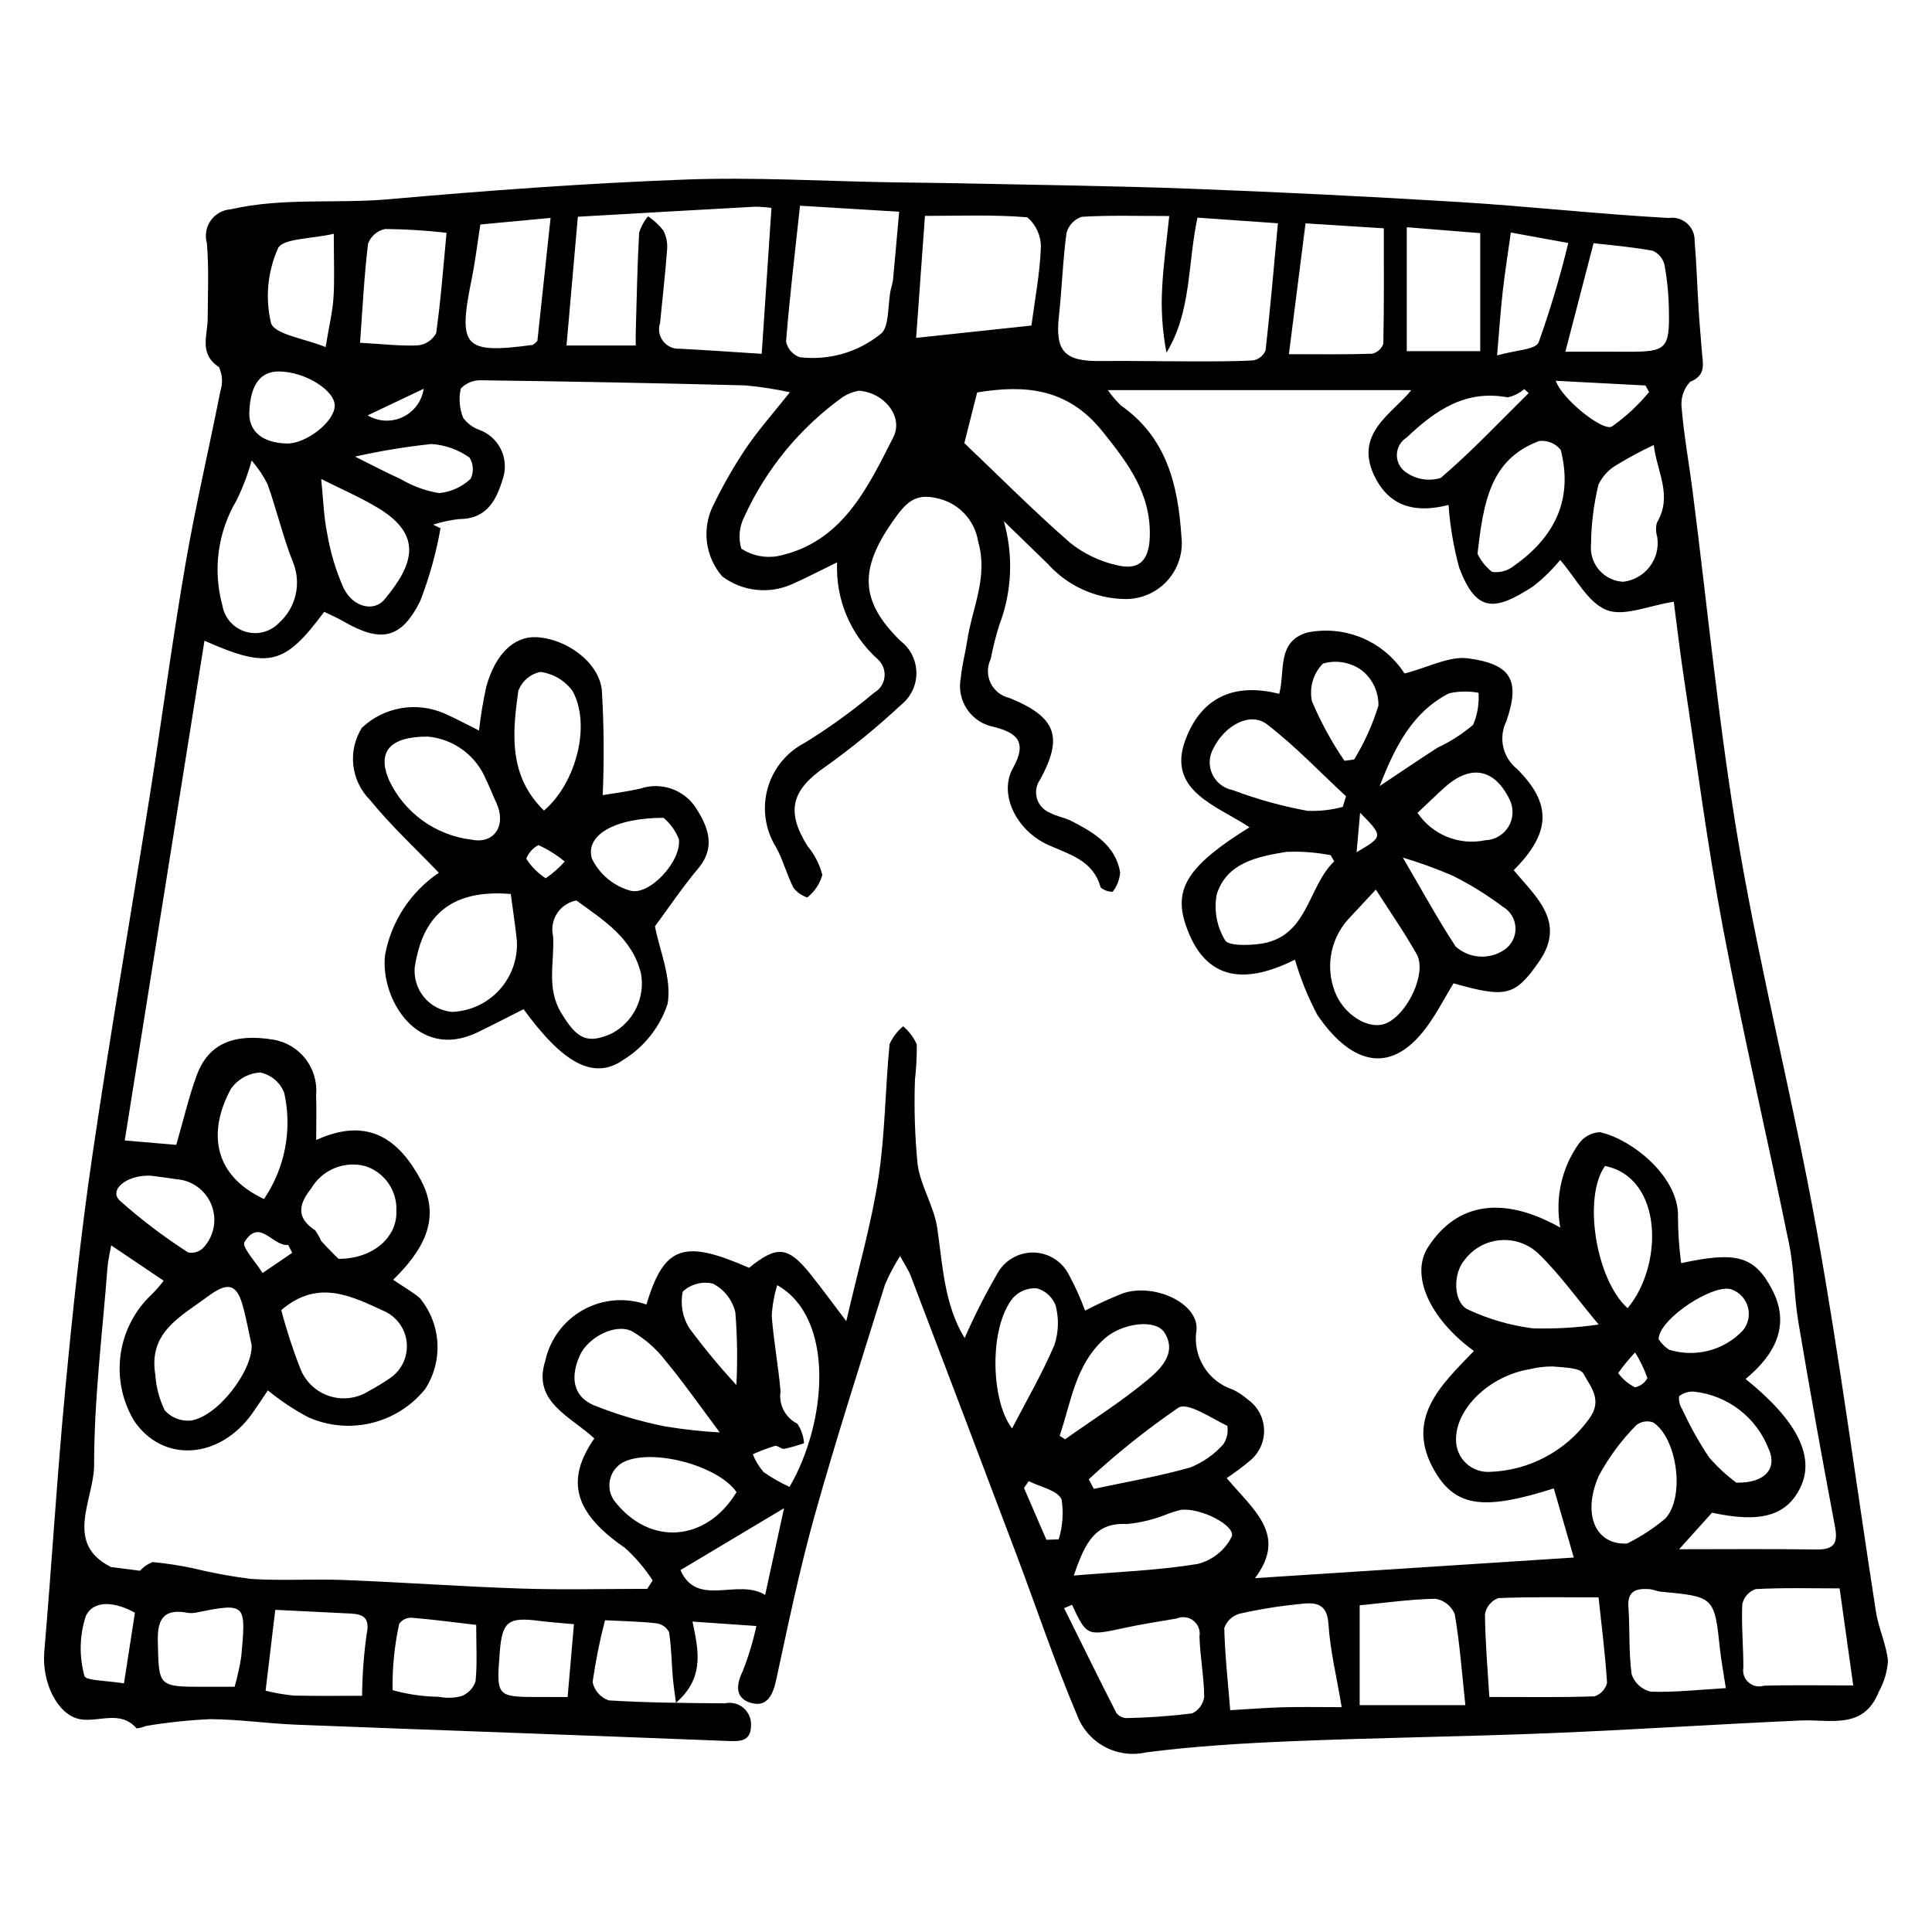 <?xml version="1.0" encoding="UTF-8"?>
<!-- Uploaded to: SVG Repo, www.svgrepo.com, Generator: SVG Repo Mixer Tools -->
<svg fill="#000000" width="800px" height="800px" version="1.1" viewBox="144 144 512 512" xmlns="http://www.w3.org/2000/svg">
 <g>
  <path d="m382.53 476.86c-1.527 2.402-2.859 4.918-3.984 7.531-6.316 20.309-12.859 40.555-18.598 61.027-4.051 14.449-7.094 29.188-10.273 43.863-0.832 3.832-2.367 7.039-6.289 6.102-4.418-1.059-4.551-4.484-2.535-8.539h-0.004c1.523-3.875 2.727-7.867 3.598-11.938l-16.926-1.168c1.754 8.188 3.039 15.02-4.383 21.527-0.391-3.106-0.695-4.996-0.852-6.902-0.32-3.961-0.352-7.965-0.988-11.875-0.695-1.262-1.953-2.117-3.379-2.305-4.418-0.488-8.883-0.562-13.574-0.805h-0.004c-1.414 5.402-2.512 10.879-3.293 16.41 0.48 2.246 2.102 4.082 4.277 4.832 10.227 0.637 20.492 0.695 30.75 0.781 1.785-0.402 3.656 0.078 5.031 1.285 1.375 1.211 2.09 3.004 1.918 4.828-0.129 4.047-2.988 3.992-6.258 3.859-38.082-1.508-76.172-2.832-114.25-4.312-7.629-0.297-15.238-1.441-22.855-1.465h-0.004c-5.695 0.258-11.367 0.859-16.988 1.805-0.789 0.32-1.613 0.539-2.457 0.648-4.363-5.012-10.066-1.523-15.039-2.453-5.902-1.102-10.145-9.664-9.434-17.938 1.977-22.98 3.344-46.02 5.512-68.98 1.957-20.711 4.144-41.426 7.16-62.004 4.707-32.105 10.262-64.082 15.336-96.137 3.207-20.277 5.887-40.641 9.371-60.867 2.656-15.414 6.262-30.664 9.281-46.02v0.004c0.684-2.09 0.559-4.359-0.352-6.359-5.379-3.527-3.043-8.336-3.012-12.84 0.047-6.668 0.344-13.367-0.203-19.992l-0.004 0.004c-0.59-2.059-0.215-4.273 1.016-6.019 1.234-1.75 3.191-2.848 5.328-2.981 13.852-3.18 27.945-1.43 41.895-2.668 26.082-2.312 52.23-4.227 78.395-5.211 18.379-0.691 36.82 0.434 55.238 0.738 5.832 0.098 11.664 0.117 17.492 0.246 20.445 0.441 40.902 0.672 61.34 1.445 23.766 0.898 47.516 2.074 71.258 3.527 18.496 1.141 36.934 3.211 55.434 4.223v-0.004c1.773-0.266 3.57 0.277 4.898 1.477 1.332 1.199 2.055 2.93 1.977 4.723 0.516 6.035 0.684 12.098 1.062 18.145 0.234 3.773 0.582 7.539 0.879 11.309 0.242 3.074 1.164 6.016-3.141 7.773h-0.004c-1.734 1.855-2.555 4.383-2.238 6.902 0.613 7.344 1.945 14.621 2.887 21.941 4.031 31.371 6.996 62.922 12.305 94.07 5.828 34.211 14.48 67.934 20.633 102.09 6.035 33.516 10.418 67.324 15.672 100.98 0.688 4.398 2.766 8.617 3.18 13.016h-0.004c-0.203 2.84-1.023 5.602-2.402 8.09-4.031 10.227-12.859 7.32-20.691 7.668-22.191 0.984-44.359 2.465-66.551 3.363-22.676 0.918-45.379 1.184-68.055 2.121-12.996 0.535-26.023 1.309-38.91 2.973-3.719 0.844-7.621 0.312-10.98-1.496-3.356-1.809-5.949-4.769-7.289-8.34-5.914-13.961-10.727-28.387-16.082-42.586-9.312-24.676-18.664-49.332-28.055-73.969-0.465-1.219-1.234-2.316-2.777-5.16zm206.45 77.707c11.961 0 24.184-0.117 36.398 0.059 4.68 0.066 5.754-1.613 4.902-6.113-3.418-18.02-6.648-36.074-9.695-54.164-1.152-6.852-1.078-13.926-2.465-20.715-5.676-27.809-12.164-55.453-17.441-83.332-4.156-21.945-7.016-44.133-10.367-66.227-1.121-7.391-1.98-14.82-2.746-20.609-6.668 1.023-13.195 4.019-17.816 2.191-4.949-1.957-8.105-8.457-12.285-13.25l-0.004-0.004c-2.133 2.602-4.551 4.953-7.207 7.016-10.246 6.668-15.035 6.887-19.539-4.926l0.004 0.004c-1.496-5.453-2.445-11.039-2.84-16.676-7.219 1.832-14.832 1.492-19.312-7.008-6.242-11.844 4.481-17.148 9.438-23.43h-80.434c1.035 1.457 2.203 2.816 3.481 4.07 12.055 8.426 15.117 20.926 16.023 34.555v-0.004c0.559 4.305-0.797 8.641-3.707 11.859-2.91 3.223-7.086 5.004-11.426 4.879-7.738-0.164-15.066-3.523-20.238-9.281-3.883-3.793-7.777-7.574-11.684-11.348 2.574 9.023 2.172 18.637-1.152 27.41-0.961 2.988-1.73 6.035-2.312 9.117-0.988 2.004-1 4.352-0.031 6.363 0.965 2.016 2.801 3.473 4.981 3.961 12.535 5.098 14.234 10.379 8.18 21.562-1.07 1.469-1.398 3.352-0.883 5.09 0.512 1.742 1.812 3.144 3.508 3.793 1.719 0.984 3.844 1.238 5.613 2.156 5.863 3.031 11.641 6.359 12.93 13.578h0.004c-0.133 1.891-0.824 3.699-1.992 5.191-1.168-0.004-2.293-0.41-3.195-1.148-1.953-7.254-8.348-8.738-13.996-11.32-8.227-3.758-13.129-13.332-9.238-20.293 3.859-6.902 1.145-9.32-4.894-10.906l-0.004 0.004c-2.93-0.512-5.531-2.188-7.211-4.644-1.68-2.461-2.297-5.492-1.703-8.41 0.305-3.32 1.207-6.582 1.707-9.891 1.312-8.668 5.598-16.75 2.887-26.223-0.879-5.594-5.059-10.098-10.57-11.383-6.34-1.703-8.84 1.43-12.172 6.203-8.762 12.555-8.59 21.016 2.172 31.527h-0.004c2.621 2.008 4.176 5.113 4.211 8.418 0.035 3.305-1.457 6.441-4.039 8.504-6.367 5.945-13.125 11.465-20.223 16.52-8.797 6.074-10.379 11.715-4.586 20.926 1.859 2.223 3.195 4.828 3.918 7.633-0.66 2.371-2.059 4.469-3.988 5.992-1.438-0.469-2.703-1.352-3.641-2.539-1.793-3.465-2.75-7.375-4.633-10.781-2.887-4.629-3.703-10.254-2.254-15.512 1.449-5.262 5.035-9.672 9.883-12.172 6.449-3.973 12.594-8.414 18.387-13.289 1.52-0.871 2.531-2.414 2.727-4.152 0.191-1.742-0.457-3.469-1.75-4.648-7.297-6.508-11.266-15.961-10.809-25.727-4.516 2.199-8.223 4.148-12.043 5.832-2.977 1.312-6.25 1.812-9.484 1.445-3.234-0.371-6.312-1.594-8.922-3.543-2.211-2.547-3.621-5.688-4.047-9.035-0.426-3.344 0.148-6.742 1.648-9.758 2.535-5.242 5.43-10.305 8.664-15.145 3.438-5.047 7.531-9.652 11.664-14.863-3.898-0.852-7.852-1.465-11.828-1.824-23.281-0.598-46.566-1.047-69.852-1.352v0.004c-2.082-0.121-4.106 0.688-5.539 2.199-0.574 2.578-0.355 5.269 0.629 7.719 1.047 1.461 2.508 2.57 4.195 3.18 5.148 1.832 7.977 7.359 6.449 12.605-1.699 5.731-4.133 11.039-11.633 11.066-2.375 0.25-4.715 0.75-6.981 1.492l1.973 0.934c-1.156 6.602-2.961 13.07-5.387 19.316-5.051 10.129-10.461 11.074-20.289 5.398-1.68-0.973-3.481-1.738-5.144-2.555-10.555 14.176-14.637 15.203-31.738 7.664-7.059 44.223-14.066 88.176-21.125 132.43l13.656 1.168c1.898-6.559 3.293-12.66 5.441-18.48 3.062-8.289 9.746-11.156 20.34-9.391 6.984 1.199 11.887 7.551 11.277 14.613 0.129 3.496 0.023 7 0.023 11.973 14-6.398 22.066 0.125 27.688 10.516 5.777 10.676 0.195 19.141-7.281 26.531 2.664 1.809 5.016 3.129 7.043 4.836h0.004c2.777 3.344 4.41 7.492 4.664 11.832 0.254 4.34-0.883 8.648-3.25 12.297-3.625 4.488-8.633 7.652-14.242 8.996-5.609 1.348-11.508 0.801-16.773-1.555-3.781-2.008-7.352-4.391-10.664-7.106-1.367 2.027-2.688 4.074-4.094 6.059-8.754 12.328-23.863 13.238-31.418 1.898-3.137-5.285-4.371-11.48-3.5-17.566 0.871-6.082 3.793-11.684 8.285-15.875 1.129-1.113 2.168-2.309 3.117-3.578-4.711-3.176-9.047-6.094-13.91-9.367-0.344 1.996-0.824 3.883-0.973 5.797-1.344 17.445-3.562 34.895-3.551 52.344 0.008 9.234-8.148 20.785 4.477 27.102l7.707 0.988c0.906-1.031 2.055-1.82 3.344-2.297 3.547 0.34 7.07 0.875 10.555 1.605 5.133 1.262 10.332 2.219 15.574 2.871 8.227 0.512 16.512-0.043 24.758 0.281 15.648 0.617 31.277 1.75 46.926 2.266 11.066 0.367 22.16 0.07 33.238 0.07l1.441-2.219c-2.059-3.195-4.531-6.102-7.352-8.645-13.316-9.141-15.922-17.742-8.109-28.992-6.117-5.75-16.473-9.621-13.031-20.457l0.004 0.004c1.23-5.758 4.879-10.703 10.012-13.582 5.137-2.879 11.258-3.406 16.812-1.457 4.742-15.625 9.859-17.32 27.219-9.73 7.391-5.996 10.332-5.723 16.27 1.691 2.781 3.473 5.402 7.07 9.488 12.449 3.156-13.723 6.625-25.684 8.504-37.891 1.801-11.707 1.809-23.684 2.965-35.504h-0.004c0.816-1.848 2.051-3.473 3.609-4.75 1.547 1.309 2.781 2.949 3.606 4.801 0.035 3.121-0.125 6.246-0.484 9.348-0.266 7.512-0.027 15.031 0.715 22.512 0.816 5.762 4.391 11.137 5.211 16.898 1.441 10.117 1.902 20.355 7.246 29.078v-0.004c2.551-5.856 5.441-11.562 8.652-17.086 1.922-3.523 5.648-5.684 9.66-5.586 4.016 0.094 7.637 2.422 9.387 6.035 1.629 3.012 3.039 6.137 4.215 9.355 3.246-1.695 6.582-3.219 9.984-4.574 8.301-2.828 20.133 2.578 19.539 9.695h0.004c-1.125 6.953 3 13.68 9.707 15.832 1.402 0.703 2.715 1.582 3.902 2.609 2.594 1.836 4.18 4.777 4.297 7.953 0.113 3.176-1.262 6.223-3.715 8.238-1.977 1.656-4.043 3.199-6.188 4.629 7.203 8.578 16.16 15.059 7.488 26.516l84.492-5.461c-1.871-6.469-3.586-12.398-5.297-18.324-18.086 5.758-25.789 5.098-31.383-4.277-8.414-14.098 1.508-23.102 10.215-32.141-11.785-8.562-16.887-20.113-12.199-27.445 7.629-11.93 19.977-13.777 35.086-5.246h0.004c-1.43-7.731 0.312-15.715 4.836-22.145 1.289-1.879 3.383-3.047 5.656-3.152 8.695 1.934 21.227 12.074 20.695 22.77v0.004c0.031 3.992 0.309 7.981 0.836 11.938 14.426-3.102 19.367-2.07 24.117 7.008 4.992 9.543 0.613 17.387-7.035 23.691 13.73 11.039 18.492 20.668 14.488 28.82-3.672 7.473-10.586 9.402-23.383 6.609zm-127.64-352.89c-2.656 12.516-1.57 24.852-8.203 35.773l-0.004 0.004c-1.117-5.781-1.496-11.684-1.125-17.559 0.309-5.926 1.152-11.82 1.855-18.648-8.43 0-15.82-0.242-23.168 0.203v-0.004c-1.984 0.648-3.512 2.254-4.055 4.273-1 7.32-1.207 14.746-2.019 22.102-1.016 9.203 1.453 11.953 10.852 11.855 8.055-0.086 16.109 0.086 24.164 0.086 5.512 0 11.035 0.062 16.531-0.266h0.004c1.457-0.281 2.668-1.281 3.223-2.652 1.242-11.035 2.191-22.105 3.269-33.672zm-115.48 36.086c0.902-13.457 1.734-25.898 2.59-38.668l-0.004 0.008c-1.461-0.207-2.934-0.312-4.41-0.32-16.051 0.875-32.098 1.809-46.902 2.656-1.047 11.914-2.004 22.805-3 34.113h18.344c0-1.535-0.027-2.606 0.004-3.672 0.258-8.738 0.414-17.484 0.895-26.211 0.488-1.594 1.301-3.07 2.383-4.34 1.527 1.039 2.891 2.301 4.039 3.746 0.809 1.598 1.148 3.387 0.98 5.168-0.48 6.461-1.242 12.902-1.855 19.359-0.551 1.633-0.246 3.434 0.805 4.805 1.051 1.367 2.715 2.121 4.438 2.012 6.922 0.344 13.836 0.852 21.691 1.348zm53.703 23.664c9.363 8.914 18.363 17.98 27.969 26.359l-0.004 0.008c3.625 2.91 7.871 4.953 12.406 5.977 6.023 1.508 8.578-1.305 8.77-7.543 0.348-11.426-5.754-19.457-12.559-27.934-9.316-11.605-20.727-12.328-33.188-10.293-1.254 4.953-2.398 9.465-3.398 13.43zm-27.941-13.891-0.004 0.004c-1.488 0.266-2.914 0.812-4.195 1.617-11.352 8.125-20.375 19.082-26.172 31.781-1.336 2.613-1.625 5.637-0.809 8.457 2.856 1.867 6.312 2.578 9.672 1.98 17.086-3.562 23.738-18.008 30.621-31.484 2.742-5.371-2.25-11.812-9.117-12.352zm-15.613-49.023c-1.395 12.938-2.769 24.449-3.695 36h-0.004c0.398 1.895 1.742 3.453 3.555 4.133 7.672 0.961 15.402-1.23 21.426-6.07 2.441-1.625 1.914-7.699 2.754-11.746 0.25-0.863 0.457-1.738 0.613-2.625 0.559-5.887 1.066-11.777 1.629-18.098zm61.332 31.758c0.879-6.707 2.242-13.727 2.504-20.789v0.004c0.027-3.035-1.293-5.93-3.606-7.902-8.977-0.746-18.051-0.371-27.117-0.371-0.746 10.316-1.496 20.684-2.336 32.328 10.32-1.102 19.871-2.125 30.551-3.266zm121.35 363.44c10.922 0 19.402 0.148 27.863-0.168h0.004c1.656-0.531 2.918-1.891 3.324-3.586-0.488-7.719-1.473-15.402-2.25-22.641-8.828 0-17.719-0.176-26.586 0.195-1.82 0.695-3.152 2.285-3.519 4.203 0.082 7.594 0.75 15.188 1.164 21.996zm-53.121-355.85c8.277 0 15.18 0.117 22.07-0.125v0.004c1.375-0.312 2.492-1.312 2.953-2.644 0.215-10.191 0.133-20.391 0.133-30.59l-20.746-1.32c-1.488 11.707-2.934 23.066-4.41 34.676zm13.996 358.55c-1.34-8.02-3.062-14.984-3.512-22.027-0.383-5.969-3.961-5.711-7.789-5.293h-0.004c-5.32 0.535-10.605 1.391-15.824 2.57-1.867 0.539-3.359 1.957-3.992 3.797 0.176 7.254 0.984 14.492 1.578 21.758 5.227-0.297 9.664-0.656 14.105-0.777 4.68-0.125 9.367-0.023 15.434-0.023zm30.301-70.629c0.047 2.285 1.016 4.457 2.688 6.016 1.672 1.559 3.906 2.375 6.188 2.262 10.461-0.328 20.176-5.481 26.316-13.953 3.856-5.098 0.371-8.637-1.414-12.051-0.863-1.652-5.332-1.652-8.215-1.934v0.004c-2.012-0.012-4.019 0.23-5.973 0.715-10.73 1.719-19.867 10.566-19.59 18.941zm2.469 70.094c-0.941-8.77-1.496-16.531-2.82-24.156-0.902-2.137-2.836-3.66-5.121-4.035-6.856 0.141-13.695 1.121-20.07 1.742v26.449h28.016zm-104.25-26.598-2.078 0.91c4.586 9.262 9.133 18.539 13.832 27.742v-0.004c0.648 0.859 1.664 1.371 2.742 1.383 5.797-0.113 11.59-0.527 17.344-1.242 1.746-0.82 2.953-2.477 3.199-4.391-0.055-5.324-1.082-10.633-1.254-15.961 0.289-1.59-0.324-3.211-1.59-4.211-1.266-1.004-2.981-1.227-4.465-0.582-4.598 0.785-9.215 1.488-13.77 2.477-10.031 2.168-10.016 2.234-13.961-6.121zm203.43-4.344c-7.559 0-14.918-0.203-22.246 0.188-1.793 0.629-3.133 2.137-3.547 3.992-0.262 5.586 0.301 11.203 0.285 16.805-0.262 1.461 0.258 2.949 1.367 3.93 1.109 0.984 2.652 1.316 4.066 0.883 7.527-0.227 15.07-0.07 23.688-0.07-1.312-9.348-2.418-17.207-3.613-25.727zm-412.98-73.742c1.402 5.344 3.121 10.598 5.144 15.738 1.391 3.371 4.199 5.957 7.672 7.062 3.477 1.105 7.262 0.621 10.344-1.324 1.977-1.059 3.891-2.227 5.738-3.496 2.965-2.055 4.625-5.519 4.371-9.117-0.258-3.598-2.387-6.793-5.609-8.41-8.836-4.051-17.801-8.91-27.66-0.453zm-7.848 9.293c-0.848-3.801-1.461-7.336-2.445-10.762-1.691-5.887-4.285-5.769-9.246-2.098-7.301 5.394-15.711 9.512-13.832 20.742 0.219 3.273 1.07 6.473 2.508 9.422 1.738 1.902 4.258 2.891 6.824 2.676 7.117-0.949 16.43-13.125 16.191-19.98zm348.15-263.28c5.156 0 10.898-0.02 16.637 0.004 10.113 0.039 11.012-0.773 10.797-11.055h0.004c-0.059-4.004-0.449-7.996-1.164-11.934-0.387-1.68-1.543-3.082-3.121-3.773-5.633-1.031-11.371-1.496-15.68-2-2.555 9.84-4.914 18.91-7.473 28.758zm-287.54-33.715c-0.789 5.016-1.359 9.844-2.328 14.598-3.656 17.988-2.047 19.754 16.215 17.312 0.449-0.285 0.859-0.633 1.223-1.027 1.102-10.27 2.277-21.219 3.5-32.625zm245.51 33.574h19.465v-31.281c-5.762-0.465-12.289-0.988-19.465-1.566zm-306.12 28.977c-1 3.629-2.336 7.156-3.988 10.535-4.977 8.367-6.344 18.395-3.785 27.789 0.523 3.301 2.879 6.023 6.074 7.016 3.195 0.992 6.676 0.086 8.98-2.34 4.449-4 5.938-10.348 3.734-15.906-2.719-6.769-4.348-13.977-6.816-20.859-1.133-2.246-2.543-4.34-4.199-6.234zm28.73-31.207c6.035 0.336 10.707 0.918 15.34 0.691v0.004c2.035-0.215 3.836-1.414 4.824-3.207 1.258-8.949 1.93-17.984 2.754-26.633h0.004c-5.41-0.617-10.848-0.953-16.289-1.004-2.07 0.434-3.769 1.898-4.508 3.883-1.031 8.398-1.438 16.875-2.125 26.266zm361.94 356.54c-0.688-4.547-1.223-7.371-1.531-10.219-1.504-14.008-1.484-14.004-15.652-15.34-1.09-0.102-2.148-0.629-3.234-0.691-3.269-0.188-5.695 0.441-5.398 4.711 0.414 5.961 0.051 12 0.863 17.891v0.004c0.781 2.285 2.68 4.016 5.031 4.578 6.352 0.227 12.742-0.516 19.922-0.934zm-266.62-67.773c-5.258-7.016-9.527-13.148-14.281-18.883-2.441-3.207-5.492-5.898-8.977-7.918-4.316-2.203-11.652 1.543-13.848 6.453-2.344 5.246-2.113 10.605 3.644 13.113 6.117 2.469 12.457 4.356 18.934 5.633 4.809 0.809 9.656 1.344 14.527 1.602zm232.92-28.586c-5.828-6.973-10.332-13.344-15.836-18.676v-0.004c-2.707-2.633-6.418-3.973-10.184-3.68-3.766 0.297-7.223 2.195-9.488 5.219-3.125 3.539-3.109 11.293 0.898 13.184v-0.004c5.398 2.512 11.145 4.184 17.047 4.961 5.871 0.184 11.75-0.152 17.562-1.004zm-327.7 98.379c0.043-5.445 0.445-10.883 1.203-16.273 0.871-4.242-0.668-5.34-4.25-5.516-6.438-0.316-12.875-0.633-19.965-0.984-0.883 7.371-1.711 14.312-2.562 21.434l-0.004 0.004c2.426 0.598 4.887 1.023 7.371 1.281 5.996 0.16 12.004 0.055 18.207 0.055zm295.6-302.64c0.902 1.871 2.219 3.512 3.848 4.797 2.074 0.305 4.18-0.277 5.797-1.605 11.355-7.941 15.605-18.219 12.41-30.711v-0.004c-1.363-1.711-3.512-2.606-5.688-2.363-13.117 4.828-14.816 16.492-16.367 29.887zm46.715-28.82c-3.242 1.504-6.394 3.188-9.449 5.047-2.273 1.211-4.106 3.117-5.219 5.441-1.254 5.195-1.918 10.52-1.969 15.863-0.242 2.461 0.535 4.91 2.152 6.777 1.617 1.871 3.926 2.996 6.394 3.113 2.793-0.332 5.328-1.785 7.023-4.023 1.699-2.242 2.414-5.074 1.977-7.852-0.375-1.234-0.406-2.551-0.086-3.801 4.273-7.148-0.043-13.547-0.824-20.566zm-7.094 291.12c3.621-1.781 7.012-3.996 10.105-6.586 5.332-5.633 3.238-21.188-3.133-25.496v-0.004c-1.52-0.559-3.223-0.297-4.5 0.695-3.93 3.977-7.277 8.488-9.941 13.402-4.519 10.316-0.848 18.41 7.469 17.988zm-346.06-282.12c0.57 5.539 0.672 10.012 1.566 14.324 0.836 5.004 2.293 9.891 4.336 14.535 2.523 5.148 8.055 6.461 10.883 3.059 7.664-9.207 10.324-17.004-1.766-24.273-4.731-2.844-9.855-5.043-15.02-7.644zm199.45 290.6c11.754-0.988 22.363-1.352 32.75-3.059v0.004c3.926-0.965 7.238-3.59 9.078-7.191 1.258-2.965-8.406-7.902-13.602-7.133-1.086 0.27-2.148 0.598-3.195 0.988-3.5 1.461-7.199 2.383-10.977 2.738-8.25-0.445-11.012 4.676-14.055 13.652zm-89.375-22.105c-4.969-7.199-22.969-11.84-30.266-7.797-1.719 1.012-2.922 2.707-3.309 4.664-0.387 1.957 0.082 3.984 1.285 5.57 9.305 11.91 24.285 10.781 32.289-2.438zm-105.48-61.82c9.414-0.012 15.609-5.941 15.328-12.691 0.254-5.348-3.094-10.207-8.184-11.875-5.598-1.5-11.504 0.941-14.418 5.953-3.332 4.168-3.984 7.746 1.082 11.047 0.625 0.891 1.164 1.84 1.602 2.832 1.871 2.09 3.902 4.031 4.59 4.734zm-19.746-15.859c5.582-8.246 7.519-18.43 5.352-28.148-1.074-2.734-3.438-4.75-6.305-5.379-3.125 0.16-6 1.75-7.801 4.309-5.516 10.02-5.856 22.387 8.754 29.219zm139.27 76.285c10.074-17.355 12.027-44.824-3.266-53.453-0.816 2.656-1.309 5.398-1.457 8.172 0.508 6.664 1.77 13.273 2.332 19.938-0.543 3.523 1.254 7 4.445 8.59 1.047 1.539 1.66 3.332 1.781 5.188-1.715 0.605-3.465 1.102-5.242 1.484-0.77 0.125-1.785-0.969-2.492-0.781-1.988 0.629-3.938 1.367-5.844 2.215 0.688 1.73 1.66 3.332 2.879 4.738 2.164 1.508 4.461 2.816 6.863 3.91zm-147.06 52.98c0.742-2.621 1.328-5.281 1.754-7.973 1.242-13.773 1.457-14.422-11.402-11.797-0.871 0.23-1.777 0.293-2.668 0.188-6.285-1.211-8.199 1.355-8.043 7.613 0.301 11.973-0.031 11.98 12.559 11.969h7.801zm64.02-16.402c-6.203-0.723-11.695-1.465-17.207-1.906-1.258-0.016-2.449 0.578-3.195 1.594-1.262 5.781-1.852 11.688-1.762 17.605 3.988 1.117 8.105 1.707 12.25 1.758 1.984 0.398 4.039 0.34 5.996-0.172 1.773-0.684 3.144-2.121 3.742-3.922 0.48-4.613 0.176-9.309 0.176-14.957zm-37.742-368.66c-5.914 1.391-13.605 1.195-14.805 3.887l0.004 0.004c-2.75 6.191-3.398 13.113-1.848 19.707 0.875 3.094 8.953 4.156 14.488 6.43 0.949-5.797 1.855-9.477 2.09-13.199 0.301-4.875 0.074-9.777 0.074-16.824zm342.87 284.73c9.465-11.258 9.508-34.508-5.981-37.691-5.914 8.277-2.457 30.066 5.981 37.691zm-150.51 33.812 1.434 0.934c7.328-5.191 14.969-10.004 21.848-15.734 3.492-2.906 7.879-7.129 4.535-12.484-2.418-3.871-11.344-2.5-15.797 1.438-7.906 6.988-8.934 16.84-12.02 25.848zm7.727 11.527 1.316 2.547c8.551-1.832 17.207-3.297 25.602-5.684 3.336-1.344 6.32-3.438 8.723-6.117 0.965-1.441 1.348-3.199 1.07-4.914-4.297-2.031-10.453-6.328-12.957-4.812h0.004c-8.375 5.734-16.316 12.078-23.762 18.98zm108.19-297.83c4.805-1.402 10.242-1.508 11.031-3.477 3.07-8.629 5.688-17.414 7.844-26.32l-15.219-2.777c-0.773 5.531-1.578 10.531-2.148 15.559-0.566 5.008-0.902 10.035-1.508 17.016zm-128.53 284.36c3.656-7.059 7.918-14.379 11.223-22.113 1.121-3.387 1.234-7.027 0.328-10.477-0.848-2.227-2.707-3.918-5.008-4.551-2.336-0.152-4.621 0.754-6.219 2.465-6.469 7.691-6.019 27.289-0.324 34.676zm136.91-274.38-1.172-1.062c-1.254 1.09-2.766 1.848-4.391 2.195-11.262-2.113-19.254 3.523-26.773 10.645-1.574 0.977-2.551 2.684-2.594 4.535-0.043 1.855 0.848 3.606 2.375 4.656 2.676 1.914 6.094 2.477 9.242 1.52 8.195-7 15.621-14.902 23.312-22.488zm-254.69 345.55c0.602-6.926 1.129-13.016 1.676-19.297-3.828-0.359-6.5-0.527-9.152-0.871-8.367-1.082-9.883 0.117-10.527 8.504-0.898 11.68-0.898 11.68 11.012 11.66 2.004 0 4.004 0.004 6.992 0.004zm-110.35-138.14c-6.434-0.348-11.309 3.711-8.367 6.555 5.68 5.066 11.75 9.668 18.156 13.77 1.445 0.281 2.934-0.168 3.981-1.199 2.879-3.047 3.738-7.481 2.207-11.383-1.535-3.898-5.184-6.562-9.367-6.832-2.195-0.355-4.406-0.609-6.609-0.91zm420.08 81.34c7.828 0.152 10.871-3.953 8.551-8.949-1.586-4.109-4.277-7.695-7.769-10.375-3.496-2.676-7.66-4.34-12.039-4.805-1.414-0.086-2.809 0.352-3.922 1.23-0.125 1.203 0.164 2.41 0.82 3.426 2.031 4.422 4.406 8.68 7.102 12.73 2.152 2.519 4.59 4.777 7.258 6.742zm-386.07-294.48c-5.086-0.086-7.731 3.473-8.016 10.797-0.195 5.043 3.434 8.102 9.855 8.293 5.086 0.152 12.543-5.602 12.777-9.859 0.227-4.106-7.699-9.113-14.617-9.23zm106.25 317.65c4.391 10.047 15.223 2.066 22.434 6.586 1.613-7.398 3.109-14.258 5.016-22.992-9.73 5.816-18.238 10.902-27.449 16.406zm259.22-61.191c0.719 1.098 1.648 2.039 2.738 2.769 3.402 1.074 7.043 1.168 10.5 0.277 3.453-0.891 6.594-2.734 9.055-5.32 1.441-1.719 1.957-4.035 1.375-6.203-0.578-2.168-2.18-3.918-4.289-4.688-4.559-1.793-19.32 7.723-19.379 13.164zm-244.41 12.141c0.34-6.43 0.246-12.875-0.273-19.293-0.785-3.269-2.957-6.039-5.949-7.574-2.848-0.672-5.844 0.121-7.984 2.113-0.695 3.332-0.07 6.805 1.738 9.688 3.883 5.242 8.047 10.27 12.469 15.066zm-101.05-246.04c3.231 1.605 7.664 3.949 12.219 6.027 3.102 1.836 6.519 3.07 10.074 3.644 3.117-0.309 6.047-1.633 8.336-3.777 0.863-1.785 0.77-3.883-0.246-5.586-2.973-2.137-6.481-3.398-10.133-3.644-6.809 0.723-13.57 1.836-20.25 3.336zm-58.34 306.39c-4.875-2.754-10.82-3.652-12.996 0.84l-0.004 0.004c-1.695 5.16-1.82 10.707-0.363 15.941 0.227 1.199 6.481 1.258 10.461 1.93zm376.55-326.48c1.52 4.699 12.371 13.473 14.867 12.129l-0.004-0.004c3.676-2.594 6.992-5.672 9.855-9.145l-0.969-1.738zm-135 307.14 3.258-0.105h0.004c1.062-3.438 1.324-7.07 0.754-10.621-1.129-2.426-5.66-3.266-8.691-4.809l-1.262 1.809zm-199.86-76.047-1.078-2.09c-4.09 0.5-7.531-7.316-11.59-0.746-0.781 1.262 3.082 5.391 4.805 8.195 2.621-1.785 5.242-3.574 7.863-5.359zm19.992-221.93c2.832 1.695 6.324 1.863 9.309 0.445 2.981-1.418 5.059-4.231 5.535-7.496zm335.88 248.34c-1.625 1.707-3.121 3.535-4.477 5.461 1.156 1.602 2.688 2.894 4.453 3.773 1.402-0.281 2.609-1.172 3.289-2.43-0.832-2.383-1.93-4.664-3.266-6.805z"/>
  <path d="m516.22 322.48c6.356-1.633 11.875-4.688 16.879-4.008 11.398 1.551 13.832 5.766 10.113 16.641v0.004c-2.168 4.344-1 9.617 2.801 12.641 9.395 9.352 8.93 17.008-0.859 26.852 5.793 7.019 14.066 13.691 6.68 24.273-6.379 9.137-8.719 9.641-22.645 5.707-2.391 3.926-4.484 8.059-7.211 11.719-10.172 13.66-20.758 8.543-28.836-3.301l-0.008 0.004c-2.477-4.684-4.477-9.602-5.957-14.688-12.309 6.133-23.734 6.559-29.027-9.445-3.16-9.562 0.957-15.668 16.977-25.645-8.699-5.793-22.016-9.656-16.973-23.18 4.418-11.852 13.609-15.039 24.844-12.176 1.633-5.859-0.766-13.953 7.523-16.273 4.863-0.973 9.91-0.461 14.48 1.465 4.574 1.926 8.461 5.18 11.164 9.34 0.242 0.367 0.578 0.676 0.055 0.07zm-7.609 57.273c-2.598 2.789-4.984 5.383-7.398 7.949v-0.004c-2.457 2.758-4.039 6.184-4.543 9.844-0.504 3.656 0.09 7.383 1.711 10.703 2.875 5.508 8.977 8.738 13.051 6.91 5.707-2.562 10.73-13.414 8.016-18.254-3.25-5.789-7.074-11.254-10.832-17.148zm-11.035-7.484-0.934-1.629c-3.894-0.77-7.867-1.062-11.832-0.875-7.508 1.234-15.734 2.856-18.367 11.266v0.004c-0.777 4.164 0 8.469 2.188 12.098 0.867 1.559 5.906 1.41 8.938 1.047 13.16-1.57 12.816-15.023 20.008-21.91zm2.269-14.43c0.289-0.934 0.578-1.867 0.871-2.805-6.945-6.43-13.5-13.367-20.977-19.102-4.414-3.383-11.129 0.27-14.152 6.352-1.211 2.098-1.332 4.656-0.324 6.859s3.023 3.781 5.402 4.234c6.434 2.434 13.078 4.273 19.844 5.504 3.148 0.125 6.293-0.227 9.336-1.043zm15.922 13.43c4.75 8.09 9.066 16.051 14.02 23.598 3.59 3.184 8.879 3.535 12.855 0.855 1.934-1.293 3.059-3.492 2.984-5.816-0.078-2.32-1.344-4.441-3.356-5.606-4.164-3.141-8.605-5.891-13.27-8.219-4.312-1.859-8.734-3.469-13.234-4.816zm-15.469-25.652 2.562-0.348h0.004c2.727-4.465 4.891-9.25 6.43-14.25 0.078-3.602-1.516-7.035-4.312-9.301-2.977-2.215-6.812-2.906-10.371-1.871-2.609 2.625-3.707 6.391-2.926 10.004 2.336 5.531 5.223 10.812 8.613 15.766zm19.359 13.809h0.004c1.93 2.852 4.664 5.062 7.859 6.356 3.195 1.293 6.699 1.605 10.07 0.895 2.523-0.074 4.836-1.414 6.152-3.566 1.316-2.156 1.453-4.824 0.371-7.106-3.973-8.297-10.305-9.559-17.207-3.387-2.324 2.082-4.551 4.269-7.246 6.809zm-10.02-7.117c5.707-3.801 10.473-7.043 15.312-10.164v-0.004c3.41-1.582 6.586-3.621 9.445-6.062 1.141-2.672 1.629-5.578 1.43-8.48-2.598-0.496-5.269-0.445-7.848 0.148-9.551 4.934-14.211 13.871-18.34 24.562zm-5.191 7.07c-0.332 3.707-0.586 6.574-0.934 10.473 7.094-4.188 7.094-4.191 0.934-10.473z"/>
  <path d="m303.72 354.72c2.578-0.438 6.316-0.902 9.973-1.734v0.004c5.519-1.863 11.598 0.258 14.758 5.144 3.148 4.934 5.371 10.305 0.586 16.008-4.18 4.981-7.82 10.414-11.469 15.344 1.215 6.375 4.551 13.91 3.332 20.617-2.043 6.109-6.152 11.309-11.621 14.711-7.902 5.594-16.082 0.996-26.523-13.367-4.062 2.043-8.137 4.172-12.277 6.164-15.867 7.633-25.848-9.066-24.422-20.609v-0.004c1.648-8.852 6.777-16.668 14.242-21.703-6.117-6.394-12.691-12.457-18.273-19.328v0.004c-2.461-2.481-4.012-5.719-4.394-9.191-0.387-3.473 0.422-6.973 2.285-9.926 2.871-2.703 6.473-4.5 10.359-5.172 3.887-0.672 7.883-0.184 11.496 1.398 2.82 1.23 5.535 2.715 9.176 4.519 0.434-3.902 1.074-7.777 1.918-11.613 2.406-8.664 7.34-13.375 13.199-13.129 7.852 0.332 16.621 6.508 17.43 14.027 0.559 9.27 0.633 18.559 0.227 27.836zm-24.355 26.199c-18.195-1.543-23.707 8.332-25.438 19.27l-0.004-0.004c-0.297 2.894 0.57 5.785 2.414 8.035s4.508 3.668 7.406 3.945c4.824-0.168 9.375-2.277 12.617-5.852 3.246-3.574 4.906-8.309 4.602-13.129-0.418-3.945-1.02-7.875-1.602-12.266zm17.398 1.715c-2.102 0.383-3.953 1.613-5.125 3.402-1.168 1.785-1.555 3.977-1.066 6.055 0.43 6.789-1.844 13.629 2.09 20.223 4.203 7.043 6.945 8.441 13.375 5.606 2.836-1.473 5.125-3.812 6.535-6.684 1.406-2.867 1.863-6.109 1.293-9.254-2.336-9.461-9.809-14.008-17.102-19.348zm-39.41-43.43c-10.289-0.012-13.367 4.152-10.297 11.449h-0.004c4.062 8.727 12.352 14.727 21.91 15.863 6.168 1.277 9.281-3.973 6.566-9.766-0.949-2.027-1.73-4.133-2.719-6.141h-0.004c-1.285-3.137-3.406-5.856-6.129-7.867-2.727-2.012-5.953-3.238-9.328-3.539zm30.805 19.609c8.621-7.363 12.512-22.863 7.551-31.727-2.035-2.762-5.109-4.57-8.508-5.016-2.707 0.555-4.926 2.484-5.856 5.082-1.527 11.066-2.688 22.344 6.812 31.66zm31.656 1.91c-13.051 0.043-20.789 4.637-18.949 10.832l-0.004-0.004c2.012 4.133 5.691 7.215 10.109 8.465 5.117 1.488 13.684-7.816 12.938-13.598-0.844-2.223-2.258-4.188-4.094-5.699zm-26.164 11.594v-0.004c-2.121-1.754-4.465-3.219-6.969-4.356-1.473 0.773-2.613 2.059-3.215 3.609 1.324 2.078 3.082 3.848 5.152 5.184 1.855-1.266 3.543-2.754 5.031-4.438z"/>
 </g>
</svg>